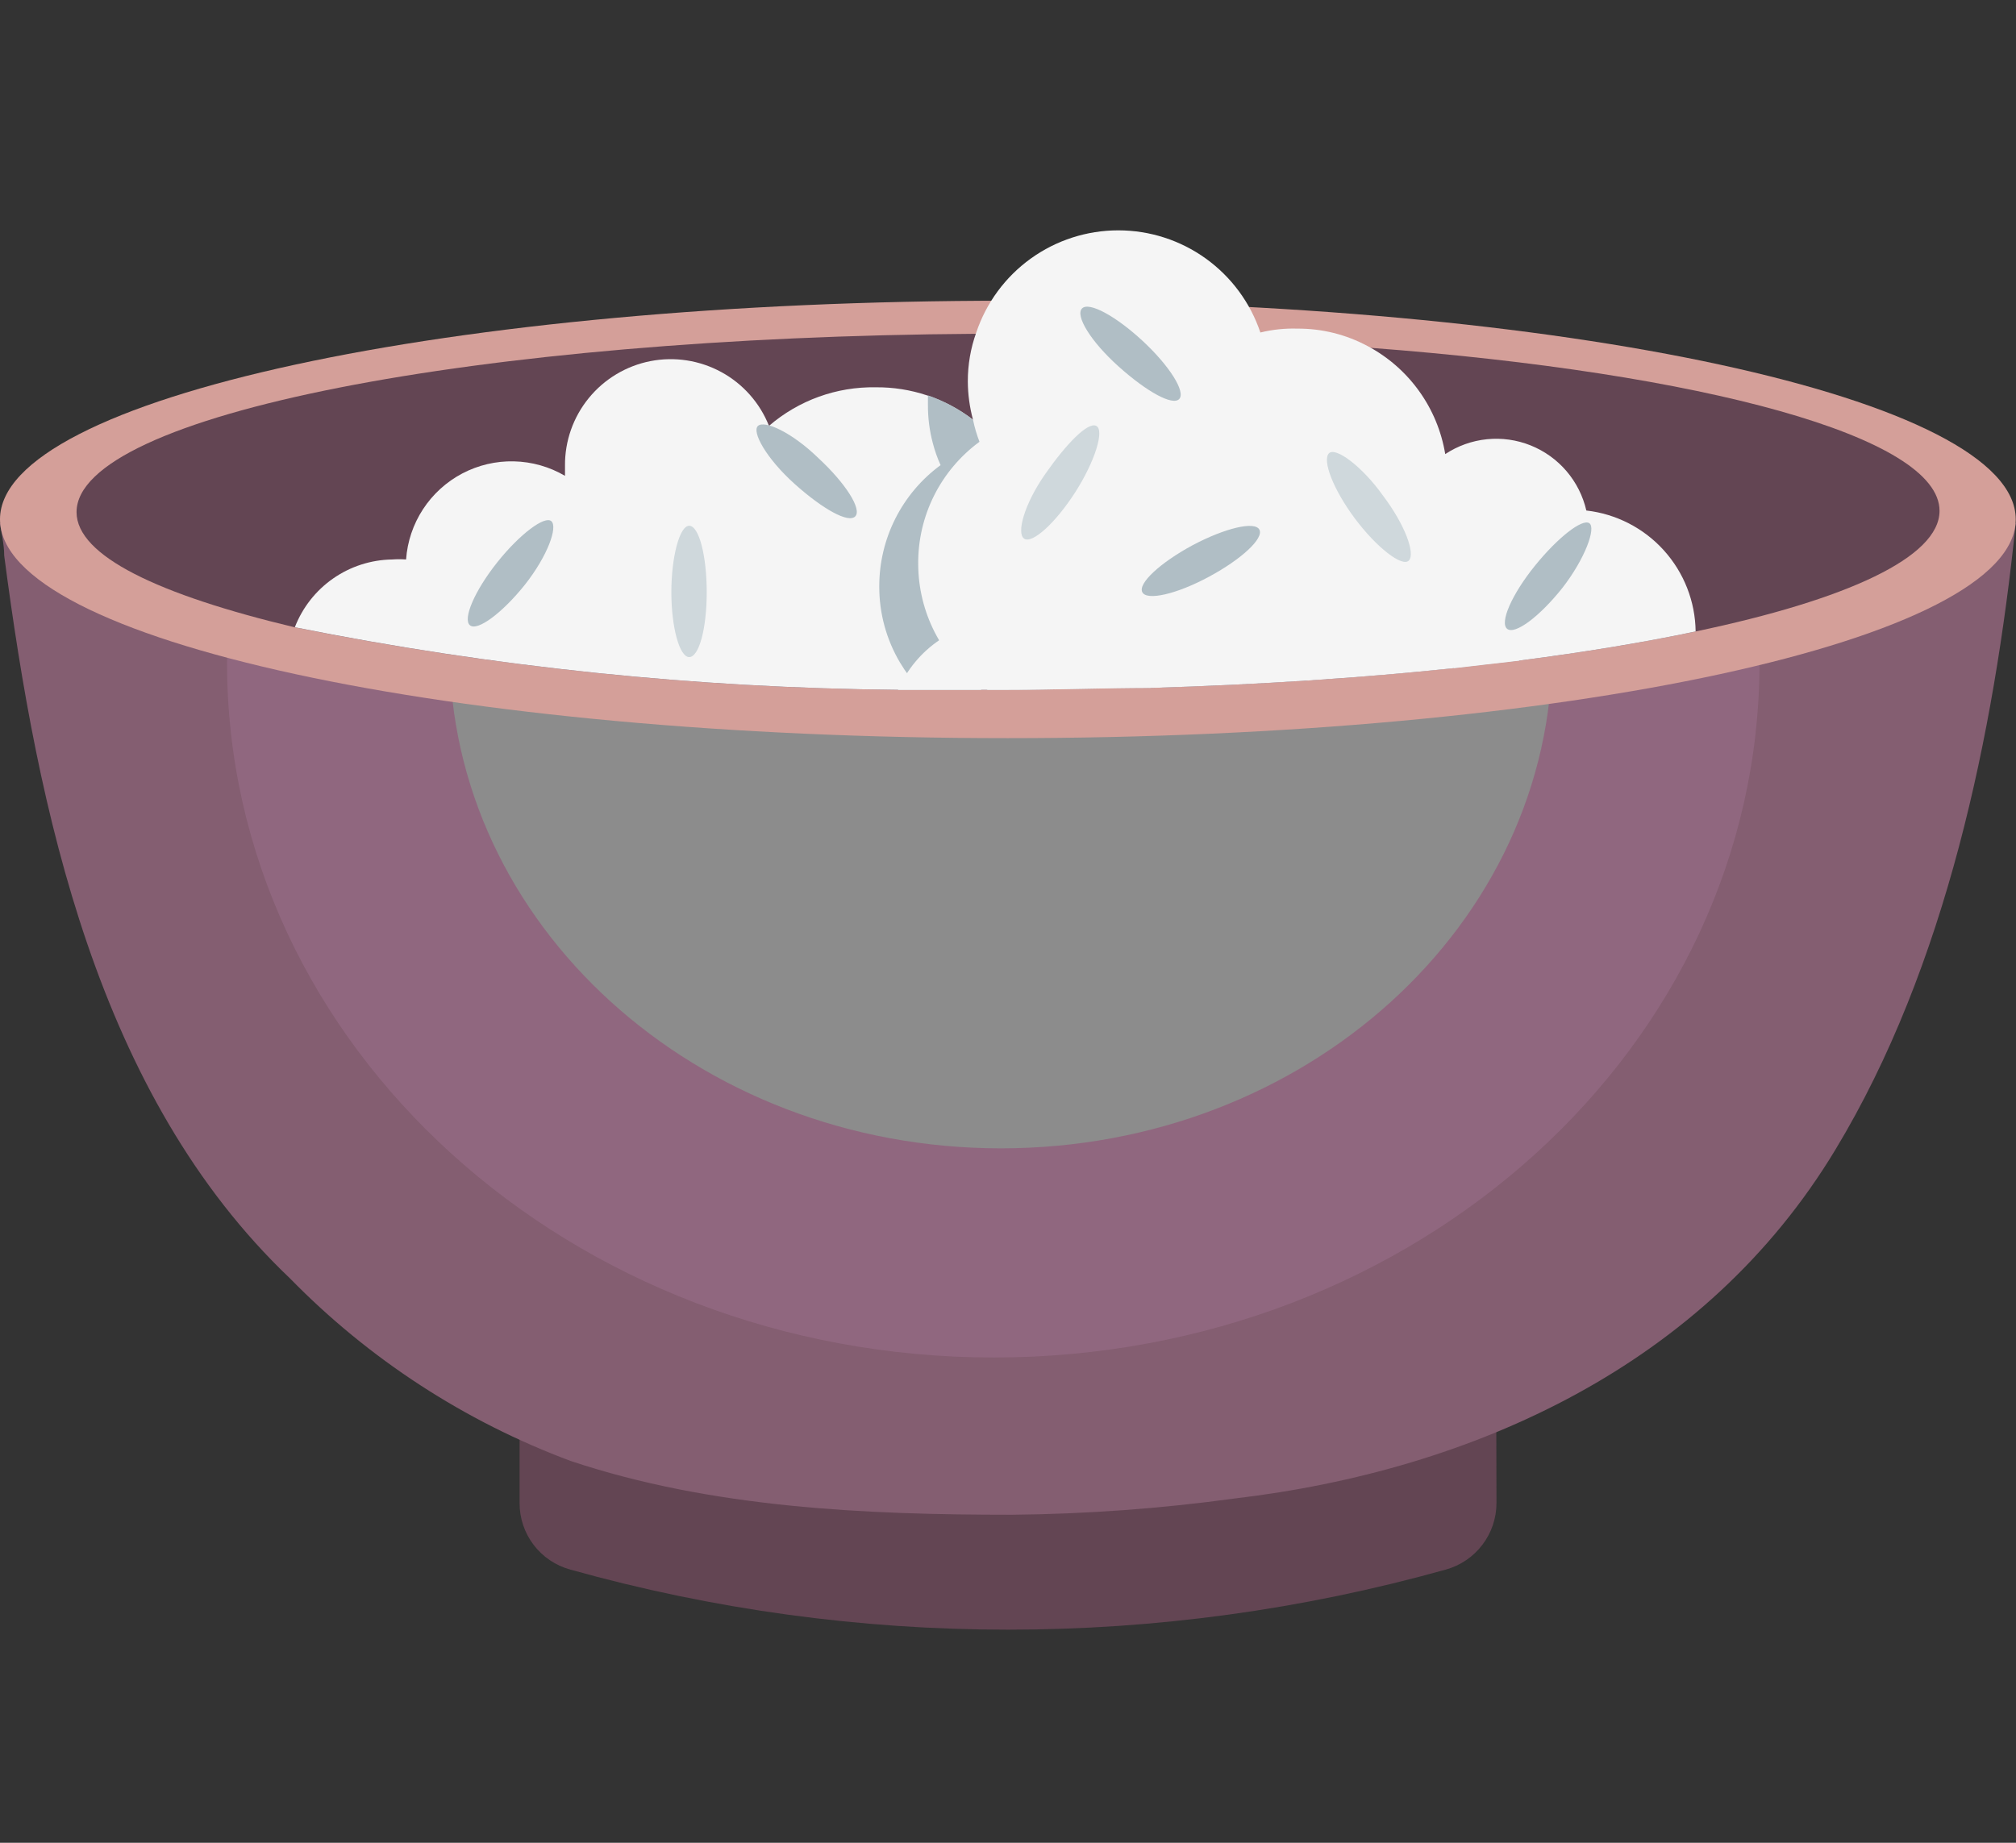 <svg width="70" height="64" viewBox="0 0 70 64" fill="none" xmlns="http://www.w3.org/2000/svg">
<rect x="0" y="0" width="70" height="64" fill="#333333" stroke="none"/>
<path d="M51.95 47.562C40.988 51.488 29.003 51.488 18.041 47.562V52.202C18.04 52.727 18.211 53.237 18.529 53.654C18.846 54.071 19.292 54.372 19.798 54.511C29.742 57.295 40.26 57.295 50.205 54.511C50.709 54.371 51.154 54.069 51.471 53.652C51.789 53.235 51.961 52.726 51.961 52.202L51.95 47.562Z" fill="#634553"/>
<path d="M69.991 18.169C69.237 25.489 67.57 33.575 63.73 39.927C59.225 47.405 51.173 51.065 42.862 52.044C40.301 52.395 37.721 52.583 35.136 52.608C30.035 52.608 24.697 52.371 19.809 50.738C16.136 49.367 12.809 47.202 10.068 44.398C3.378 38.035 1.306 28.159 0.146 19.296C0.146 18.901 0.045 18.507 0 18.169L8.379 18.564L34.99 19.847L60.644 18.586L69.991 18.169Z" fill="#845E71"/>
<path d="M61.094 23.012C61.094 36.346 49.191 47.146 34.506 47.146C19.82 47.146 7.883 36.346 7.883 23.012C7.882 21.499 8.033 19.99 8.334 18.507L34.945 19.791L60.644 18.586C60.943 20.042 61.094 21.525 61.094 23.012Z" fill="#90677F"/>
<g style="mix-blend-mode:overlay">
<path d="M53.898 22.517C53.898 32.1 45.339 39.882 34.754 39.882C24.168 39.882 15.609 32.1 15.609 22.517C15.623 21.433 15.747 20.354 15.98 19.296L35.125 20.219L53.583 19.296C53.799 20.356 53.904 21.435 53.898 22.517Z" fill="#8C8C8C"/>
</g>
<path d="M69.991 18.035C69.991 22.235 54.315 25.636 34.99 25.636C15.665 25.636 0 22.235 0 18.035C0 13.834 15.665 10.444 34.99 10.444C54.315 10.444 69.991 13.845 69.991 18.035Z" fill="#D49F99"/>
<path d="M67.345 17.742C67.345 19.352 64.135 20.827 58.876 21.931C57.063 22.314 55.002 22.652 52.738 22.945L50.486 23.203C47.288 23.541 43.729 23.778 40.001 23.89C38.38 23.89 36.713 23.958 35.013 23.958H34.055C33.075 23.958 32.118 23.958 31.172 23.958C24.137 23.893 17.124 23.166 10.226 21.785C5.507 20.658 2.658 19.307 2.658 17.787C2.658 14.408 16.543 11.705 33.886 11.593H35.013C39.517 11.593 43.695 11.773 47.547 12.077C59.169 12.955 67.345 15.174 67.345 17.742Z" fill="#634553"/>
<path d="M33.785 14.577C32.816 13.836 31.627 13.439 30.406 13.451C29.049 13.427 27.729 13.904 26.701 14.791C26.385 13.995 25.801 13.334 25.049 12.924C24.297 12.513 23.425 12.378 22.584 12.542C21.744 12.707 20.987 13.16 20.445 13.824C19.903 14.487 19.61 15.32 19.618 16.176C19.618 16.3 19.618 16.413 19.618 16.526C19.079 16.21 18.469 16.037 17.845 16.023C17.221 16.008 16.603 16.154 16.051 16.444C15.499 16.735 15.03 17.162 14.688 17.685C14.347 18.207 14.144 18.808 14.1 19.431C13.938 19.419 13.777 19.419 13.615 19.431C12.882 19.442 12.168 19.672 11.566 20.092C10.964 20.511 10.502 21.101 10.237 21.785C17.135 23.166 24.148 23.893 31.183 23.958H31.994H34.066C34.066 23.891 34.066 23.823 34.066 23.756C34.066 23.688 34.066 23.339 33.988 23.136C34.485 22.684 34.897 22.146 35.204 21.548C35.832 20.407 36.034 19.079 35.775 17.802C35.515 16.525 34.809 15.382 33.785 14.577Z" fill="#F5F5F5"/>
<path d="M35.88 18.924C35.879 19.845 35.647 20.752 35.204 21.559C34.881 22.152 34.453 22.683 33.943 23.125C33.943 23.327 33.999 23.53 34.021 23.744C34.044 23.958 34.021 23.879 34.021 23.947H31.96C31.69 23.663 31.452 23.349 31.251 23.012C30.776 22.211 30.527 21.297 30.53 20.366C30.529 19.546 30.721 18.737 31.091 18.005C31.461 17.273 31.998 16.639 32.659 16.154C32.547 15.907 32.457 15.65 32.389 15.388C32.274 14.954 32.217 14.508 32.22 14.059C32.22 13.958 32.22 13.845 32.22 13.732C32.784 13.926 33.313 14.211 33.785 14.577C34.442 15.094 34.973 15.754 35.336 16.508C35.699 17.261 35.885 18.088 35.88 18.924Z" fill="#B0BEC5"/>
<path d="M58.876 21.931C57.063 22.314 55.002 22.652 52.739 22.945L50.486 23.204C50.373 22.812 50.316 22.406 50.317 21.999C50.317 21.745 50.339 21.493 50.385 21.244C49.85 20.934 49.416 20.477 49.135 19.926C48.641 20.533 48.017 21.02 47.31 21.351C46.602 21.683 45.828 21.85 45.047 21.841C43.991 21.846 42.961 21.523 42.096 20.918C41.76 22.135 40.997 23.191 39.945 23.89C38.324 23.89 36.657 23.958 34.956 23.958H34.292L34.022 23.8C33.362 23.316 32.825 22.683 32.453 21.954C32.082 21.225 31.886 20.418 31.882 19.6C31.873 18.772 32.062 17.955 32.432 17.214C32.802 16.474 33.343 15.833 34.01 15.343C33.914 15.095 33.838 14.838 33.785 14.577C33.668 14.144 33.607 13.697 33.605 13.248C33.603 12.669 33.702 12.093 33.898 11.548C34.245 10.514 34.907 9.616 35.792 8.979C36.677 8.342 37.74 8 38.83 8C39.92 8 40.983 8.342 41.868 8.979C42.753 9.616 43.416 10.514 43.763 11.548C44.183 11.445 44.615 11.4 45.047 11.413C45.899 11.408 46.739 11.617 47.49 12.021C48.197 12.397 48.807 12.931 49.274 13.582C49.741 14.232 50.051 14.981 50.182 15.771C50.615 15.485 51.11 15.308 51.626 15.255C52.142 15.202 52.663 15.275 53.145 15.468C53.626 15.661 54.054 15.967 54.391 16.361C54.728 16.755 54.965 17.225 55.081 17.73C56.117 17.848 57.074 18.34 57.772 19.113C58.471 19.887 58.864 20.889 58.876 21.931Z" fill="#F5F5F5"/>
<path d="M52.75 22.607C52.75 22.72 52.75 22.832 52.75 22.945L50.497 23.204C47.299 23.542 43.74 23.778 40.013 23.891C38.391 23.891 36.724 23.958 35.024 23.958H34.067C33.087 23.958 32.13 23.958 31.184 23.958C31.49 23.251 31.994 22.647 32.635 22.219C33.276 21.792 34.028 21.559 34.799 21.548C34.934 21.537 35.069 21.537 35.204 21.548C35.516 21.576 35.822 21.644 36.116 21.751C36.246 21.163 36.507 20.613 36.881 20.14C37.254 19.668 37.73 19.287 38.272 19.026C38.815 18.765 39.409 18.63 40.011 18.632C40.613 18.634 41.206 18.772 41.747 19.037C42.117 18.956 42.495 18.914 42.873 18.913H43.403C44.136 18.122 45.091 17.571 46.143 17.331C47.194 17.092 48.294 17.175 49.298 17.571C50.301 17.966 51.162 18.655 51.768 19.547C52.374 20.44 52.696 21.494 52.693 22.573L52.75 22.607Z" fill="#F5F5F5"/>
<path d="M24.539 20.568C24.539 21.841 24.269 22.821 23.931 22.821C23.593 22.821 23.311 21.785 23.311 20.568C23.311 19.352 23.593 18.26 23.931 18.26C24.269 18.26 24.539 19.296 24.539 20.568Z" fill="#CFD8DC"/>
<path d="M28.424 15.917C29.359 16.784 29.934 17.685 29.697 17.933C29.461 18.181 28.571 17.685 27.591 16.807C26.611 15.928 26.093 14.994 26.319 14.791C26.544 14.588 27.49 15.005 28.424 15.917Z" fill="#B0BEC5"/>
<path d="M39.675 11.84C40.61 12.708 41.173 13.608 40.947 13.856C40.722 14.104 39.821 13.608 38.842 12.73C37.862 11.852 37.332 10.962 37.569 10.714C37.805 10.466 38.74 10.973 39.675 11.84Z" fill="#B0BEC5"/>
<path d="M37.332 17.1C36.645 18.169 35.846 18.89 35.564 18.71C35.283 18.53 35.564 17.505 36.296 16.458C37.028 15.41 37.772 14.645 38.064 14.791C38.357 14.937 38.019 16.03 37.332 17.1Z" fill="#CFD8DC"/>
<path d="M41.409 18.936C42.535 18.339 43.571 18.091 43.729 18.395C43.887 18.699 43.11 19.42 41.983 20.028C40.857 20.636 39.821 20.872 39.664 20.568C39.506 20.264 40.283 19.544 41.409 18.936Z" fill="#B0BEC5"/>
<path d="M48.02 17.212C48.785 18.226 49.146 19.217 48.921 19.465C48.695 19.712 47.794 19.014 47.04 18.001C46.285 16.987 45.914 15.996 46.139 15.748C46.364 15.501 47.299 16.199 48.02 17.212Z" fill="#CFD8DC"/>
<path d="M54.247 20.422C53.459 21.413 52.603 22.055 52.333 21.841C52.063 21.627 52.491 20.647 53.29 19.656C54.09 18.665 54.934 18.012 55.182 18.169C55.43 18.327 55.036 19.408 54.247 20.422Z" fill="#B0BEC5"/>
<path d="M18.233 20.298C17.444 21.289 16.577 21.931 16.318 21.717C16.059 21.503 16.476 20.523 17.264 19.532C18.052 18.541 18.92 17.899 19.145 18.102C19.37 18.305 19.021 19.296 18.233 20.298Z" fill="#B0BEC5"/>
</svg>
